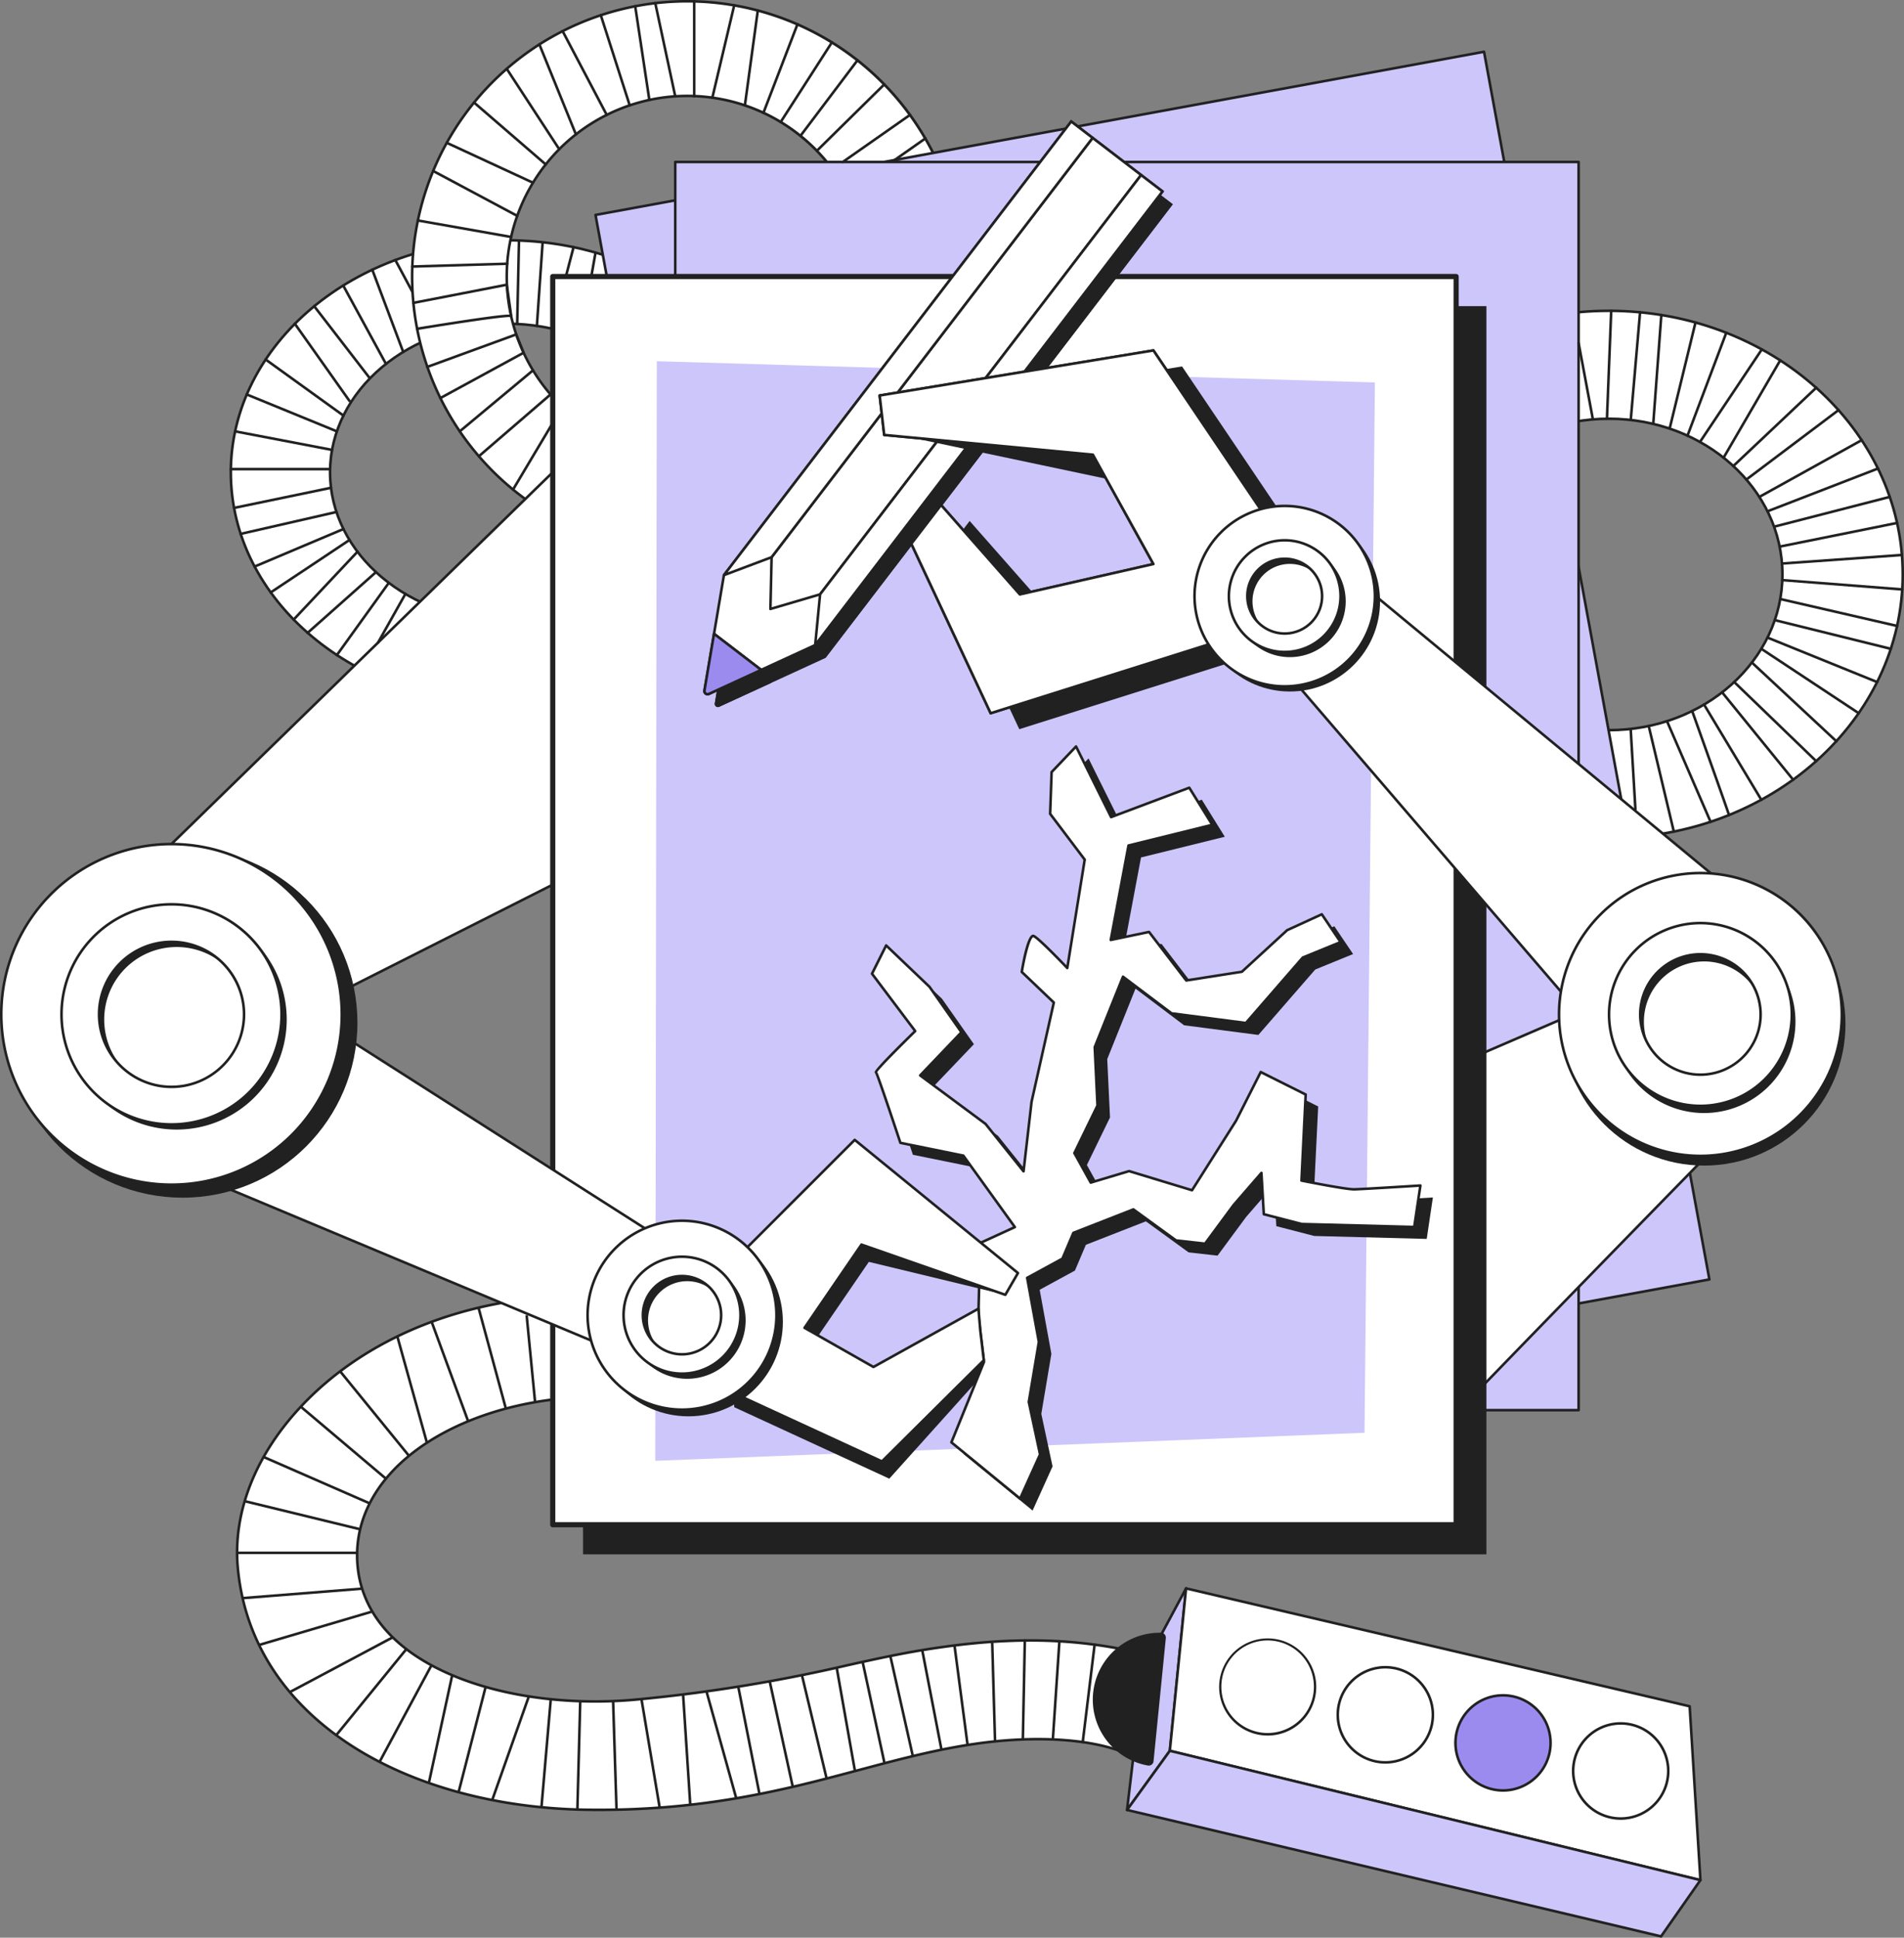 <svg xmlns="http://www.w3.org/2000/svg" viewBox="0 0 739.26 752.149">
  <rect x="0" y="0" width="739.26" height="752.149" fill="#808080" stroke="none"/>
  <defs>
    <style>
      .cls-1 {
        fill: #fff;
      }

      .cls-2 {
        fill: #212121;
      }

      .cls-3 {
        fill: #cdc6fa;
      }

      .cls-4 {
        fill: #9c8bef;
      }
    </style>
  </defs>
  <g id="Слой_2" data-name="Слой 2">
    <g id="Слой_15" data-name="Слой 15">
      <g>
        <g>
          <path class="cls-1" d="M196.751,93.269c-59.168,0-107.134,40.322-107.134,90.062,0,49.74,47.965,90.062,107.134,90.062,59.168,0,107.134-40.322,107.134-90.062C303.884,133.591,255.919,93.269,196.751,93.269Zm0,147.736c-37.89,0-68.607-25.822-68.607-57.674,0-31.853,30.716-57.674,68.607-57.674,37.89,0,68.607,25.822,68.607,57.674C265.357,215.184,234.641,241.005,196.751,241.005Z"/>
          <path class="cls-2" d="M196.75,273.894c-59.349,0-107.633-40.626-107.633-90.562,0-49.936,48.284-90.562,107.633-90.562,59.35,0,107.634,40.626,107.634,90.562C304.384,233.268,256.1,273.894,196.75,273.894Zm0-180.125c-58.798,0-106.633,40.177-106.633,89.562s47.835,89.562,106.633,89.562,106.634-40.178,106.634-89.562S255.548,93.769,196.75,93.769Zm0,147.736c-38.105,0-69.106-26.097-69.106-58.174s31.001-58.174,69.106-58.174,69.107,26.097,69.107,58.174S234.856,241.505,196.75,241.505Zm0-115.349c-37.554,0-68.106,25.648-68.106,57.174s30.552,57.174,68.106,57.174,68.107-25.648,68.107-57.174S234.305,126.157,196.75,126.157Z"/>
        </g>
        <g>
          <path class="cls-1" d="M266.854.5A106.841,106.841,0,1,0,373.695,107.341,106.841,106.841,0,0,0,266.854.5Zm0,176.944a70.103,70.103,0,1,1,70.103-70.104A70.103,70.103,0,0,1,266.854,177.444Z"/>
          <path class="cls-2" d="M266.854,214.681A107.341,107.341,0,1,1,374.194,107.341,107.462,107.462,0,0,1,266.854,214.681ZM266.854,1A106.341,106.341,0,1,0,373.194,107.341,106.461,106.461,0,0,0,266.854,1Zm0,176.944a70.604,70.604,0,1,1,70.604-70.604A70.683,70.683,0,0,1,266.854,177.944Zm0-140.207a69.604,69.604,0,1,0,69.604,69.604A69.683,69.683,0,0,0,266.854,37.737Z"/>
        </g>
        <path class="cls-2" d="M214.614,127.291a.521.521,0,0,1-.127-.016.501.501,0,0,1-.357-.611l8.085-30.861a.5.5,0,0,1,.968.254l-8.085,30.861A.5.5,0,0,1,214.614,127.291Z"/>
        <g>
          <path class="cls-1" d="M624.673,120.643c-63.008,0-114.087,45.819-114.087,102.339,0,56.521,51.078,102.339,114.087,102.339s114.087-45.819,114.087-102.339C738.76,166.462,687.681,120.643,624.673,120.643Zm0,162.78c-37.212,0-67.378-27.06-67.378-60.44,0-33.38,30.166-60.44,67.378-60.44s67.378,27.06,67.378,60.44C692.051,256.363,661.885,283.423,624.673,283.423Z"/>
          <path class="cls-2" d="M624.673,325.822c-63.184,0-114.587-46.133-114.587-102.839,0-56.706,51.403-102.839,114.587-102.839s114.587,46.133,114.587,102.839C739.26,279.688,687.856,325.822,624.673,325.822Zm0-204.678c-62.632,0-113.587,45.685-113.587,101.839S562.041,324.822,624.673,324.822s113.587-45.685,113.587-101.839S687.305,121.144,624.673,121.144Zm0,162.779c-37.428,0-67.878-27.338-67.878-60.94s30.45-60.94,67.878-60.94,67.878,27.337,67.878,60.94S662.101,283.923,624.673,283.923Zm0-120.88c-36.877,0-66.878,26.889-66.878,59.94,0,33.051,30.001,59.94,66.878,59.94,36.876,0,66.878-26.889,66.878-59.94C691.551,189.932,661.549,163.042,624.673,163.042Z"/>
        </g>
        <g>
          <rect class="cls-3" x="272.082" y="47.781" width="350.752" height="484.513" transform="translate(-45.022 85.578) rotate(-10.404)"/>
          <path class="cls-2" d="M318.715,560.483a.5.5,0,0,1-.492-.41L230.723,83.527a.5.5,0,0,1,.401-.582L576.109,19.601a.5.5,0,0,1,.582.401l87.5,476.546a.5.5,0,0,1-.401.582L318.806,560.475A.514.514,0,0,1,318.715,560.483Zm-86.918-476.645,87.32,475.563,344.001-63.164-87.32-475.563Z"/>
        </g>
        <g>
          <path class="cls-1" d="M435.806,680.004c-12.11-4.65-30.404-6.127-50.66-3.925-46.655,5.071-84.41,27.321-156.77,26.422-70.899-.881-130.915-35.438-136.073-94.238-4.404-50.202,51.303-105.908,135.192-105.247s3.303,39.184,3.303,39.184c-52.183.449-96.44,28.632-91.816,66.944s58.91,55.568,109.619,50.424c60.771-6.165,80.914-14.773,113.83-19.727,24.684-3.715,48.579-4.734,75.12.688Z"/>
          <path class="cls-2" d="M232.574,703.028q-2.084,0-4.205-.026c-35.601-.442-68.614-9.492-92.958-25.481C109.354,660.404,94.274,636.471,91.804,608.306c-1.857-21.168,6.706-43.208,24.11-62.056,25.991-28.148,66.689-44.101,111.584-43.734,24.443.192,37.041,3.506,38.516,10.13,2.64,11.859-33.463,29.269-35.001,30.004a.504.504,0,0,1-.211.049c-32.841.283-63.246,11.84-79.349,30.162-9.403,10.699-13.544,23.225-11.975,36.223,1.491,12.356,9.159,29.519,37.222,41.106,19.978,8.25,46.165,11.488,71.85,8.88a614.855,614.855,0,0,0,80.551-13.199c10.972-2.433,21.335-4.731,33.255-6.525,28.632-4.309,51.854-4.096,75.294.693a.5.5,0,0,1,.399.512l-1.743,39.477a.5.5,0,0,1-.679.445c-12.093-4.644-30.474-6.063-50.427-3.895-17.53,1.905-33.868,6.259-51.165,10.869C306.572,694.763,275.559,703.027,232.574,703.028Zm-6.54-199.518c-44.063,0-83.865,15.781-109.385,43.418-17.211,18.639-25.681,40.406-23.849,61.291,2.443,27.849,17.367,51.523,43.16,68.465,24.187,15.886,57.009,24.877,92.421,25.317,45.051.557,77.107-7.985,105.395-15.523,17.335-4.62,33.709-8.983,51.314-10.896,19.757-2.146,38.007-.793,50.246,3.712l1.694-38.361c-23.178-4.68-46.187-4.864-74.527-.598-11.885,1.789-22.232,4.083-33.187,6.513a615.908,615.908,0,0,1-80.667,13.218c-25.844,2.621-52.207-.641-72.333-8.951-28.509-11.772-36.31-29.289-37.833-41.91-1.604-13.289,2.621-26.084,12.217-37.003,16.267-18.509,46.904-30.19,79.979-30.5a178.904,178.904,0,0,0,18.184-10.293c11.588-7.607,17.182-14.019,16.174-18.543-1.668-7.495-21.34-9.22-37.548-9.348C227.006,503.512,226.519,503.51,226.035,503.51Z"/>
        </g>
        <g>
          <polygon class="cls-1" points="248.6 150.185 51.096 342.716 99.788 401.383 231.525 334.849 248.6 150.185"/>
          <path class="cls-2" d="M99.789,401.883a.499.499,0,0,1-.385-.181l-48.692-58.667a.5.5,0,0,1,.036-.677L248.25,149.828a.5.5,0,0,1,.847.404L232.022,334.895a.502.502,0,0,1-.272.4L100.014,401.83A.501.501,0,0,1,99.789,401.883ZM51.776,342.752,99.919,400.757l131.133-66.23,16.925-183.036Z"/>
        </g>
        <g>
          <rect class="cls-3" x="262.173" y="62.87" width="350.752" height="484.513"/>
          <path class="cls-2" d="M612.925,547.883H262.173a.5.5,0,0,1-.5-.5V62.87a.5.5,0,0,1,.5-.5H612.925a.5.5,0,0,1,.5.5V547.383A.5.5,0,0,1,612.925,547.883Zm-350.251-1H612.425V63.37H262.673Z"/>
        </g>
        <g>
          <path class="cls-1" d="M552.044,562.872c1.321-2.615,128.177-132.191,128.177-132.191l-50.148-45.328L510.648,436.86Z"/>
          <path class="cls-2" d="M552.046,563.362a.452.452,0,0,1-.051-.003.497.497,0,0,1-.426-.33l-41.396-126.013a.5.5,0,0,1,.277-.615L629.875,384.895a.501.501,0,0,1,.534.088l50.148,45.328a.5.5,0,0,1,.022.721C636.929,475.616,553.984,560.599,552.485,563.107A.521.521,0,0,1,552.046,563.362ZM511.266,437.138l40.971,124.718C561.673,551.09,670.922,439.466,679.5,430.703l-49.524-44.763Z"/>
        </g>
        <rect class="cls-2" x="226.37" y="118.836" width="350.752" height="484.513"/>
        <g>
          <rect class="cls-1" x="214.614" y="107.341" width="350.752" height="484.513"/>
          <path class="cls-2" d="M565.365,592.854H214.614a1,1,0,0,1-1-1V107.341a1,1,0,0,1,1-1H565.365a1,1,0,0,1,1,1v484.513A1,1,0,0,1,565.365,592.854Zm-349.751-2H564.365V108.341H215.614Z"/>
        </g>
        <g>
          <g>
            <polygon class="cls-3" points="437.591 702.569 454.21 679.607 460.506 616.565 444.203 646.92 437.591 702.569"/>
            <path class="cls-2" d="M437.591,703.069a.506.506,0,0,1-.182-.034.501.501,0,0,1-.314-.525l6.611-55.649a.498.498,0,0,1,.056-.178l16.303-30.355a.5.5,0,0,1,.938.287l-6.295,63.041a.498.498,0,0,1-.092.243L437.997,702.862A.499.499,0,0,1,437.591,703.069Zm7.097-55.996-6.373,53.644,15.412-21.294,6.032-60.41Z"/>
          </g>
          <g>
            <polygon class="cls-1" points="460.506 616.565 656.04 662.34 660.217 729.805 454.21 679.607 460.506 616.565"/>
            <path class="cls-2" d="M660.217,730.305a.511.511,0,0,1-.118-.014L454.092,680.092a.5.5,0,0,1-.379-.536l6.295-63.041a.5.5,0,0,1,.611-.437L656.154,661.853a.5.5,0,0,1,.385.456l4.177,67.465a.5.5,0,0,1-.499.531ZM454.751,679.224l204.925,49.935-4.112-66.417L460.947,617.182Z"/>
          </g>
          <g>
            <polygon class="cls-3" points="644.934 751.649 660.217 729.805 454.21 679.607 437.591 702.569 644.934 751.649"/>
            <path class="cls-2" d="M644.934,752.149a.492.492,0,0,1-.115-.014L437.476,703.056a.5.5,0,0,1-.29-.779l16.619-22.963a.503.503,0,0,1,.523-.193l206.007,50.199a.5.5,0,0,1,.291.772l-15.284,21.844A.5.5,0,0,1,644.934,752.149Zm-206.498-49.894L644.718,751.084l14.67-20.966-204.97-49.946Z"/>
          </g>
          <path class="cls-2" d="M447.88,683.672a1.869,1.869,0,0,1-2.18,1.656,25.977,25.977,0,0,1,5.147-51.542,1.869,1.869,0,0,1,1.809,2.054Z"/>
          <g>
            <circle class="cls-1" cx="492.186" cy="654.728" r="18.458"/>
            <path class="cls-2" d="M492.221,673.692a19.087,19.087,0,0,1-4.436-.525,18.855,18.855,0,1,1,4.436.525Zm-.035-36.924a17.965,17.965,0,1,0,4.168.492A17.989,17.989,0,0,0,492.186,636.768Z"/>
          </g>
          <g>
            <circle class="cls-1" cx="537.88" cy="665.631" r="18.458"/>
            <path class="cls-2" d="M537.916,684.596a18.962,18.962,0,1,1,18.405-14.564,18.977,18.977,0,0,1-18.405,14.564Zm-.035-36.924a17.965,17.965,0,1,0,4.168.492A17.989,17.989,0,0,0,537.88,647.672Z"/>
          </g>
          <g>
            <circle class="cls-4" cx="583.575" cy="676.535" r="18.458"/>
            <path class="cls-2" d="M583.61,695.5a18.962,18.962,0,1,1,18.405-14.564A18.977,18.977,0,0,1,583.61,695.5Zm-.035-36.924A17.959,17.959,0,1,0,601.042,680.703h0a17.965,17.965,0,0,0-17.467-22.127Z"/>
          </g>
          <g>
            <circle class="cls-1" cx="629.269" cy="687.439" r="18.458"/>
            <path class="cls-2" d="M629.27,706.399a18.959,18.959,0,1,1,18.439-14.56h0A18.992,18.992,0,0,1,629.27,706.399Zm-0-36.919a17.958,17.958,0,1,0,17.467,22.127h0a17.965,17.965,0,0,0-17.467-22.127Zm17.954,22.244h0Z"/>
          </g>
        </g>
        <g>
          <polygon class="cls-1" points="46.064 443.594 256.482 531.625 268.007 488.046 111.238 388.074 46.064 443.594"/>
          <path class="cls-2" d="M256.481,532.125a.498.498,0,0,1-.193-.039L45.871,444.055a.5.5,0,0,1-.131-.842l65.174-55.52a.5.5,0,0,1,.593-.041L268.276,487.625a.5.5,0,0,1,.214.549l-11.526,43.579a.501.501,0,0,1-.483.372ZM47.008,443.447,256.145,530.942l11.286-42.671-156.15-99.577Z"/>
        </g>
        <circle class="cls-2" cx="70.887" cy="397.013" r="67.888"/>
        <g>
          <circle class="cls-1" cx="66.603" cy="393.747" r="66.103"/>
          <path class="cls-2" d="M66.603,460.35a66.603,66.603,0,1,1,66.603-66.603A66.678,66.678,0,0,1,66.603,460.35Zm0-132.206a65.603,65.603,0,1,0,65.603,65.603A65.677,65.677,0,0,0,66.603,328.144Z"/>
        </g>
        <polygon class="cls-3" points="529.797 556.162 254.421 567.046 255.009 140.211 533.83 148.463 529.797 556.162"/>
        <g>
          <path class="cls-2" d="M374.248,564.506l12.66-31.214-2.174-18.291.714-27.892L398.89,480.955l-19.997-27.74L354.447,448.251s-8.917-26.89-9.483-27.43,15.23-15.952,15.23-15.952L343.426,382.599l5.49-10.98,16.853,16.09,12.371,17.612-16.004,16.762,25.375,18.822,14.749,18.406,3.125-27.049,8.631-38.477-12.441-11.878s2.418-14.987,4.655-13.933,13.006,12.418,13.006,12.418l6.776-42.081-13.424-17.776.573-16.207,9.487-9.937,13.607,27.415,30.35-11.409,8.945,14.407-32.532,8.033-6.894,36.657,14.859-3.109,14.448,18.833L487.04,381.836,504.61,365.698l13.456-6.168,7.296,10.803-14.699,6.008-22.085,25.396-28.843-3.757-18.854-14.218-10.98,27.351,1.077,22.648-8.974,18.457,6.349,11.466,14.875-4.462,24.456,7.423,17.072-26.939,9.594-18.945,17.454,8.731L510.177,462.896s17.223,3.472,20.539,3.396,25.626-1.476,25.626-1.476L553.95,480.908l-43.665-1.142-14.737-3.812L494.625,459.938l-10.773,12.415-11.117,15.041-11.236-1.252-16.593-12.058-23.291,9.11-4.247,9.998-13.697,7.461,4.546,24.879-3.913,23.288,4.371,20.388L400.925,586.352Z"/>
          <g>
            <path class="cls-1" d="M369.395,559.872l12.66-31.214-2.174-18.291.714-27.892,13.443-6.155L374.04,448.581l-24.447-4.964s-8.917-26.89-9.483-27.43,15.23-15.952,15.23-15.952l-16.768-22.27,5.49-10.98,16.853,16.09,12.371,17.612-16.004,16.762,25.375,18.822,14.749,18.406,3.125-27.049,8.631-38.477-12.441-11.878s2.418-14.987,4.655-13.933,13.006,12.418,13.006,12.418l6.776-42.081-13.424-17.776.573-16.207,9.487-9.937,13.607,27.415,30.35-11.409,8.945,14.407-32.532,8.033L431.273,364.861l14.859-3.109,14.448,18.833,21.607-3.383,17.57-16.138,13.456-6.168,7.296,10.803L505.809,371.708l-22.085,25.396-28.843-3.756-18.854-14.218L425.047,406.48l1.077,22.648-8.974,18.457,6.349,11.466,14.875-4.462,24.456,7.423,17.072-26.939,9.594-18.945,17.454,8.731-1.626,33.405s17.223,3.472,20.539,3.396,25.626-1.476,25.626-1.476L549.097,476.274l-43.665-1.142-14.737-3.812-.924-16.015-10.773,12.415L467.881,482.76,456.645,481.508l-16.593-12.058-23.291,9.11-4.247,9.998-13.697,7.461,4.546,24.879-3.913,23.288,4.371,20.388-7.749,17.144Z"/>
            <path class="cls-2" d="M396.072,582.218a.499.499,0,0,1-.317-.113l-26.677-21.846a.5.5,0,0,1-.146-.575L381.543,528.59l-2.16-18.163.71-27.963a.5.5,0,0,1,.292-.442l12.89-5.901L373.749,449.033l-24.255-4.925a.501.501,0,0,1-.375-.333c-3.477-10.484-8.85-26.403-9.403-27.284a.434.434,0,0,1-.12-.343c-.005-1.012,8.122-9.166,15.081-15.963l-16.504-21.918a.499.499,0,0,1-.048-.524l5.49-10.98a.5.5,0,0,1,.792-.138l16.853,16.09,12.435,17.686a.5.5,0,0,1-.047.633l-15.613,16.352,24.92,18.485a.482.482,0,0,1,.092.089l14,17.47,2.987-25.858,8.578-38.252-12.236-11.683a.5.5,0,0,1-.148-.441c.352-2.181,2.218-13.12,4.408-14.274a1.036,1.036,0,0,1,.954-.031c1.98.934,10.013,9.239,12.459,11.796l6.582-40.875-13.295-17.606a.497.497,0,0,1-.101-.319l.573-16.207a.5.5,0,0,1,.138-.328l9.487-9.937a.5.5,0,0,1,.81.123l13.407,27.01,29.928-11.25a.501.501,0,0,1,.601.205l8.945,14.407a.5.5,0,0,1-.305.749l-32.219,7.956-6.696,35.606,14.127-2.956a.499.499,0,0,1,.5.185l14.267,18.598,21.164-3.314,17.459-16.035a.502.502,0,0,1,.13-.086l13.456-6.168a.499.499,0,0,1,.623.175l7.296,10.803a.5.5,0,0,1-.226.743l-14.588,5.963-22.007,25.306a.507.507,0,0,1-.442.167l-28.843-3.757a.501.501,0,0,1-.237-.096l-18.333-13.825-10.696,26.643,1.072,22.539a.502.502,0,0,1-.05.243l-8.86,18.223,6.027,10.886,14.49-4.347a.501.501,0,0,1,.289 0l24.092,7.313,16.869-26.618,9.57-18.904a.503.503,0,0,1,.67-.221l17.454,8.731a.5.5,0,0,1,.276.472l-1.605,32.975c2.661.53,17.076,3.389,20.007,3.301,3.269-.075,25.384-1.461,25.607-1.475a.522.522,0,0,1,.399.161.502.502,0,0,1,.126.412l-2.393,16.092a.497.497,0,0,1-.508.426l-43.665-1.143a.483.483,0,0,1-.112-.016l-14.737-3.812a.499.499,0,0,1-.374-.455l-.853-14.788L479.376,468.047,468.283,483.057a.496.496,0,0,1-.457.2l-11.236-1.251a.5.5,0,0,1-.239-.093l-16.372-11.897-22.84,8.934-4.165,9.804a.497.497,0,0,1-.221.244l-13.379,7.288,4.481,24.523a.49.49,0,0,1,.001.173L399.959,544.175l4.351,20.293a.501.501,0,0,1-.033.311l-7.749,17.145a.501.501,0,0,1-.341.281A.507.507,0,0,1,396.072,582.218Zm-26.076-22.499,25.888,21.199,7.413-16.401-4.336-20.226a.507.507,0,0,1-.004-.188l3.898-23.202-4.53-24.792a.499.499,0,0,1,.252-.529l13.544-7.378,4.179-9.837a.499.499,0,0,1,.278-.271l23.291-9.11a.5.5,0,0,1,.476.062l16.486,11.98,10.818,1.205,10.946-14.809,10.797-12.445a.5.5,0,0,1,.876.299l.903,15.652,14.329,3.706L548.667,475.763l2.237-15.043c-3.624.226-22.052,1.37-25.029,1.438-3.324.069-19.945-3.263-20.65-3.405a.5.5,0,0,1-.401-.515l1.611-33.079-16.717-8.362-9.369,18.501L463.252,462.278a.501.501,0,0,1-.567.211l-24.312-7.379-14.731,4.419a.501.501,0,0,1-.581-.237l-6.349-11.466a.501.501,0,0,1-.012-.461l8.918-18.341-1.071-22.521a.498.498,0,0,1,.036-.21l10.98-27.351a.501.501,0,0,1,.765-.213l18.749,14.139,28.446,3.705,21.909-25.194a.499.499,0,0,1,.188-.135l14.129-5.775-6.714-9.942-12.998,5.959L482.525,377.57a.502.502,0,0,1-.261.126l-21.607,3.384a.5.5,0,0,1-.474-.19l-14.257-18.584-14.551,3.044a.5.5,0,0,1-.594-.582l6.894-36.657a.5.5,0,0,1,.372-.393l31.864-7.868L461.544,306.377l-29.966,11.265a.5.5,0,0,1-.624-.246l-13.291-26.776-8.863,9.283-.561,15.839,13.317,17.634a.501.501,0,0,1,.095.381L414.876,375.838a.5.5,0,0,1-.856.264c-2.978-3.142-11.092-11.478-12.857-12.31-1.32.676-3.047,8.091-3.905,13.301l12.25,11.696a.5.5,0,0,1,.143.471L401.019,427.737l-3.116,26.997a.5.5,0,0,1-.887.255l-14.708-18.355L356.985,417.85a.5.5,0,0,1-.064-.747l15.72-16.465-12.135-17.276L344.207,367.814l-5.049,10.098,16.582,22.022a.5.5,0,0,1-.05.659c-5.47,5.337-14.209,14.098-15.057,15.547,1.123,2.416,6.21,17.599,9.343,27.044l24.163,4.906a.503.503,0,0,1,.306.198l19.997,27.74a.5.5,0,0,1-.198.747l-13.159,6.025-.706,27.58,2.171,18.219a.502.502,0,0,1-.033.247Zm-29.54-143.894a.868.868,0,0,1,.122.2A.45.45,0,0,0,340.456,415.825Z"/>
          </g>
        </g>
        <path class="cls-2" d="M68.603,353.028a42.719,42.719,0,1,0,42.719,42.719A42.719,42.719,0,0,0,68.603,353.028Zm0,70.862a28.143,28.143,0,1,1,28.143-28.143A28.143,28.143,0,0,1,68.603,423.89Z"/>
        <g>
          <path class="cls-1" d="M66.603,351.028a42.719,42.719,0,1,0,42.719,42.719A42.719,42.719,0,0,0,66.603,351.028Zm0,70.862a28.143,28.143,0,1,1,28.143-28.143A28.143,28.143,0,0,1,66.603,421.89Z"/>
          <path class="cls-2" d="M66.603,436.966a43.219,43.219,0,1,1,43.219-43.219A43.268,43.268,0,0,1,66.603,436.966Zm0-85.438a42.219,42.219,0,1,0,42.219,42.219A42.267,42.267,0,0,0,66.603,351.527Zm0,70.862a28.643,28.643,0,1,1,28.643-28.643A28.675,28.675,0,0,1,66.603,422.39Zm0-56.286a27.643,27.643,0,1,0,27.643,27.643A27.674,27.674,0,0,0,66.603,366.104Z"/>
        </g>
        <g>
          <polygon class="cls-1" points="513.324 214.181 702.267 370.415 631.109 414.057 491.749 251.897 513.324 214.181"/>
          <path class="cls-2" d="M631.109,414.557a.499.499,0,0,1-.38-.174L491.37,252.223a.5.5,0,0,1-.055-.574l21.575-37.716a.5.5,0,0,1,.753-.137L702.586,370.03a.5.5,0,0,1-.058.812L631.37,414.483A.497.497,0,0,1,631.109,414.557Zm-138.75-162.718L631.21,413.408l70.2-43.054L513.463,214.945Z"/>
        </g>
        <circle class="cls-2" cx="661.644" cy="397.552" r="54.896"/>
        <g>
          <circle class="cls-1" cx="660.217" cy="393.787" r="54.896"/>
          <path class="cls-2" d="M660.217,449.183a55.396,55.396,0,1,1,55.396-55.396A55.459,55.459,0,0,1,660.217,449.183Zm0-109.792a54.396,54.396,0,1,0,54.396,54.396A54.458,54.458,0,0,0,660.217,339.391Z"/>
        </g>
        <path class="cls-2" d="M661.644,361.092A35.477,35.477,0,1,0,697.121,396.569,35.477,35.477,0,0,0,661.644,361.092Zm0,58.849A23.372,23.372,0,1,1,685.016,396.569,23.372,23.372,0,0,1,661.644,419.941Z"/>
        <g>
          <path class="cls-1" d="M660.217,358.31a35.477,35.477,0,1,0,35.477,35.477A35.477,35.477,0,0,0,660.217,358.31Zm0,58.849A23.372,23.372,0,1,1,683.589,393.787,23.372,23.372,0,0,1,660.217,417.159Z"/>
          <path class="cls-2" d="M660.217,429.764a35.977,35.977,0,1,1,35.977-35.977A36.018,36.018,0,0,1,660.217,429.764Zm0-70.954a34.977,34.977,0,1,0,34.977,34.977A35.016,35.016,0,0,0,660.217,358.81Zm0,58.849a23.872,23.872,0,1,1,23.872-23.872A23.899,23.899,0,0,1,660.217,417.659Zm0-46.744a22.872,22.872,0,1,0,22.872,22.872A22.898,22.898,0,0,0,660.217,370.915Z"/>
        </g>
        <polygon class="cls-2" points="334.72 449.159 287.991 495.888 283.197 506.931 285.085 546.233 345.289 573.976 378.751 536.739 382.054 528.658 380.54 515.92 341.986 537.316 315.234 522.123 337.34 489.818 390.339 502.611 393.526 497.112 334.72 449.159"/>
        <g>
          <polygon class="cls-1" points="331.858 442.459 285.128 489.188 280.335 500.23 282.223 539.533 342.427 567.276 381.977 528.008 380.636 516.725 379.897 507.988 339.124 530.616 312.372 515.423 334.478 483.118 390.339 502.611 395.244 494.147 331.858 442.459"/>
          <path class="cls-2" d="M342.427,567.776a.504.504,0,0,1-.209-.046L282.013,539.987a.501.501,0,0,1-.29-.43l-1.888-39.303a.5.5,0,0,1,.041-.223l4.793-11.043a.497.497,0,0,1,.105-.154l46.729-46.729a.499.499,0,0,1,.669-.034l63.386,51.688a.501.501,0,0,1,.117.639l-4.906,8.463a.501.501,0,0,1-.597.221l-55.499-19.367-21.583,31.54L339.127,530.042l40.527-22.492a.499.499,0,0,1,.741.395l.739,8.737,1.34,11.266a.5.5,0,0,1-.145.414l-39.55,39.268A.5.5,0,0,1,342.427,567.776Zm-59.719-28.57,59.613,27.47,39.131-38.852-1.312-11.041-.675-7.984L339.367,531.053a.5.5,0,0,1-.49-.002l-26.752-15.193a.499.499,0,0,1-.166-.717l22.106-32.305a.502.502,0,0,1,.577-.19l55.47,19.356,4.485-7.737-62.706-51.134-46.343,46.342-4.709,10.849Z"/>
        </g>
        <circle class="cls-2" cx="267.303" cy="513.114" r="36.66"/>
        <g>
          <circle class="cls-1" cx="264.804" cy="510.512" r="36.66"/>
          <path class="cls-2" d="M264.804,547.672a37.16,37.16,0,1,1,37.161-37.161A37.203,37.203,0,0,1,264.804,547.672Zm0-73.321a36.16,36.16,0,1,0,36.161,36.16A36.201,36.201,0,0,0,264.804,474.352Z"/>
        </g>
        <path class="cls-2" d="M266.804,489.817a22.695,22.695,0,1,0,22.695,22.695A22.695,22.695,0,0,0,266.804,489.817Zm0,37.887a15.193,15.193,0,1,1,15.193-15.193A15.193,15.193,0,0,1,266.804,527.704Z"/>
        <g>
          <path class="cls-1" d="M264.804,487.817a22.695,22.695,0,1,0,22.695,22.695A22.695,22.695,0,0,0,264.804,487.817Zm0,37.887a15.193,15.193,0,1,1,15.193-15.193A15.193,15.193,0,0,1,264.804,525.704Z"/>
          <path class="cls-2" d="M264.804,533.707a23.195,23.195,0,1,1,23.195-23.195A23.221,23.221,0,0,1,264.804,533.707Zm0-45.39a22.195,22.195,0,1,0,22.195,22.195A22.22,22.22,0,0,0,264.804,488.317Zm0,37.888a15.693,15.693,0,1,1,15.693-15.693A15.71,15.71,0,0,1,264.804,526.205Zm0-30.385a14.693,14.693,0,1,0,14.693,14.692A14.709,14.709,0,0,0,264.804,495.819Z"/>
        </g>
        <g>
          <path class="cls-2" d="M279.254,274.35l41.254-18.959L455.353,79.302,437.635,65.734,419.918,52.167,285.073,228.256l-7.549,44.77A1.232,1.232,0,0,0,279.254,274.35Z"/>
          <polygon class="cls-2" points="303.129 241.382 322.41 235.703 447.048 72.942 437.635 65.734 428.223 58.526 303.585 221.287 303.129 241.382"/>
          <line class="cls-2" x1="299.529" y1="265.032" x2="281.235" y2="251.023"/>
          <path class="cls-2" d="M281.235,251.023l-3.71,22.003a1.232,1.232,0,0,0,1.73,1.324l20.275-9.318Z"/>
          <polygon class="cls-2" points="303.585 221.287 285.073 228.256 419.918 52.167 428.223 58.526 303.585 221.287"/>
          <polygon class="cls-2" points="322.41 235.703 320.508 255.391 455.353 79.302 447.048 72.942 322.41 235.703"/>
        </g>
        <g>
          <g>
            <path class="cls-1" d="M275.254,269.35l41.254-18.959L451.353,74.302,433.635,60.734,415.918,47.167,281.073,223.256l-7.549,44.77A1.232,1.232,0,0,0,275.254,269.35Z"/>
            <path class="cls-2" d="M274.739,269.963a1.734,1.734,0,0,1-1.708-2.021l7.569-44.892.076-.099L415.825,46.466,452.054,74.209l-.304.397L316.83,250.793l-41.367,19.012A1.731,1.731,0,0,1,274.739,269.963Zm6.806-46.502-7.527,44.647a.732.732,0,0,0,1.028.787L316.186,249.988,450.651,74.395,416.011,47.868Z"/>
          </g>
          <g>
            <polygon class="cls-1" points="299.129 236.382 318.41 230.703 443.048 67.942 433.635 60.734 424.223 53.526 299.585 216.287 299.129 236.382"/>
            <path class="cls-2" d="M299.129,236.882a.5.5,0,0,1-.5-.511l.456-20.095a.502.502,0,0,1,.103-.293L423.826,53.222a.501.501,0,0,1,.331-.191.491.491,0,0,1,.37.099l18.825,14.416a.5.5,0,0,1,.093.701L318.807,231.007a.498.498,0,0,1-.256.175L299.27,236.861A.498.498,0,0,1,299.129,236.882Zm.952-20.421-.436,19.248,18.467-5.44L442.347,68.035,424.315,54.228Z"/>
          </g>
          <path class="cls-2" d="M295.528,260.532a.499.499,0,0,1-.304-.103l-18.294-14.009a.5.5,0,1,1,.608-.794L295.833,259.635a.5.5,0,0,1-.305.897Z"/>
          <g>
            <path class="cls-4" d="M277.235,246.023l-3.71,22.003a1.232,1.232,0,0,0,1.73,1.324l20.275-9.318Z"/>
            <path class="cls-2" d="M274.739,269.963a1.734,1.734,0,0,1-1.708-2.021l3.71-22.002a.5.5,0,0,1,.797-.314L295.833,259.635a.5.5,0,0,1-.095.851l-20.274,9.318A1.728,1.728,0,0,1,274.739,269.963Zm2.851-23.039-3.572,21.184a.732.732,0,0,0,1.028.787l19.52-8.971Z"/>
          </g>
          <g>
            <polygon class="cls-1" points="299.585 216.287 281.073 223.256 415.918 47.167 424.223 53.526 299.585 216.287"/>
            <path class="cls-2" d="M281.073,223.756a.5.5,0,0,1-.397-.804L415.521,46.863a.502.502,0,0,1,.701-.093l8.305,6.359a.501.501,0,0,1,.093.701L299.981,216.591a.497.497,0,0,1-.221.164l-18.511,6.969A.493.493,0,0,1,281.073,223.756Zm134.938-175.888L282.533,222.172l16.741-6.303,124.247-162.25ZM299.584,216.287h0Z"/>
          </g>
          <g>
            <polygon class="cls-1" points="318.41 230.703 316.508 250.391 451.353 74.302 443.048 67.942 318.41 230.703"/>
            <path class="cls-2" d="M316.508,250.891a.5.5,0,0,1-.498-.548l1.902-19.688a.5.5,0,0,1,.101-.256L442.651,67.638a.501.501,0,0,1,.701-.093l8.305,6.359a.5.5,0,0,1,.093.701L316.905,250.695A.5.5,0,0,1,316.508,250.891Zm2.386-19.998-1.72,17.806,133.478-174.304-7.511-5.751Z"/>
          </g>
        </g>
        <g>
          <polygon class="cls-1" points="343.311 168.828 341.546 153.524 447.831 136.031 502.715 217.408 484.629 245.281 384.638 276.848 353.843 211.061 365.374 196.025 395.963 230.738 447.831 218.944 424.338 176.501 343.311 168.828"/>
          <path class="cls-2" d="M384.638,277.348a.5.5,0,0,1-.453-.288L353.391,211.273a.5.5,0,0,1,.056-.516l11.531-15.036a.5.5,0,0,1,.38-.195.457.457,0,0,1,.392.169l30.393,34.49,50.929-11.581-23.042-41.631-80.765-7.648a.499.499,0,0,1-.449-.44l-1.765-15.303a.5.5,0,0,1,.416-.55L447.75,135.538a.495.495,0,0,1,.496.213l54.884,81.377a.499.499,0,0,1,.005.552l-18.086,27.873a.499.499,0,0,1-.269.205l-99.99,31.566A.488.488,0,0,1,384.638,277.348ZM354.425,211.124l30.48,65.115,99.401-31.38,17.809-27.445-54.52-80.837L342.097,153.94l1.664,14.428,80.625,7.635a.499.499,0,0,1,.39.255l23.493,42.443a.5.5,0,0,1-.327.73l-51.868,11.793a.495.495,0,0,1-.486-.157L365.401,196.812Z"/>
        </g>
        <polygon class="cls-2" points="353.547 169.797 352.662 159.727 458.947 142.234 513.831 223.611 495.745 251.484 395.754 283.051 364.959 217.264 376.49 202.228 407.079 236.941 458.947 225.147 433.577 186.703 353.547 169.797"/>
        <g>
          <polygon class="cls-1" points="343.311 168.828 341.546 153.524 447.831 136.031 502.715 217.408 484.629 245.281 384.638 276.848 353.843 211.061 365.374 196.025 395.963 230.738 447.831 218.944 424.338 176.501 343.311 168.828"/>
          <path class="cls-2" d="M384.638,277.348a.5.5,0,0,1-.453-.288L353.391,211.273a.5.5,0,0,1,.056-.516l11.531-15.036a.5.5,0,0,1,.38-.195.457.457,0,0,1,.392.169l30.393,34.49,50.929-11.581-23.042-41.631-80.765-7.648a.499.499,0,0,1-.449-.44l-1.765-15.303a.5.5,0,0,1,.416-.55L447.75,135.538a.495.495,0,0,1,.496.213l54.884,81.377a.499.499,0,0,1,.005.552l-18.086,27.873a.499.499,0,0,1-.269.205l-99.99,31.566A.488.488,0,0,1,384.638,277.348ZM354.425,211.124l30.48,65.115,99.401-31.38,17.809-27.445-54.52-80.837L342.097,153.94l1.664,14.428,80.625,7.635a.499.499,0,0,1,.39.255l23.493,42.443a.5.5,0,0,1-.327.73l-51.868,11.793a.495.495,0,0,1-.486-.157L365.401,196.812Z"/>
        </g>
        <circle class="cls-2" cx="500.813" cy="233.403" r="35.017"/>
        <g>
          <circle class="cls-1" cx="498.813" cy="231.403" r="35.017"/>
          <path class="cls-2" d="M498.812,266.92a35.517,35.517,0,1,1,35.517-35.517A35.558,35.558,0,0,1,498.812,266.92Zm0-70.034a34.517,34.517,0,1,0,34.517,34.517A34.556,34.556,0,0,0,498.812,196.886Z"/>
        </g>
        <path class="cls-2" d="M500.812,211.726a21.677,21.677,0,1,0,21.677,21.677A21.677,21.677,0,0,0,500.812,211.726Zm0,36.189a14.512,14.512,0,1,1,14.512-14.512A14.512,14.512,0,0,1,500.812,247.915Z"/>
        <g>
          <path class="cls-1" d="M498.812,209.726a21.677,21.677,0,1,0,21.677,21.677A21.677,21.677,0,0,0,498.812,209.726Zm0,36.189a14.512,14.512,0,1,1,14.512-14.512A14.512,14.512,0,0,1,498.812,245.915Z"/>
          <path class="cls-2" d="M498.812,253.581a22.177,22.177,0,1,1,22.178-22.177A22.202,22.202,0,0,1,498.812,253.581Zm0-43.355a21.177,21.177,0,1,0,21.178,21.178A21.202,21.202,0,0,0,498.812,210.226Zm0,36.189a15.012,15.012,0,1,1,15.012-15.012A15.029,15.029,0,0,1,498.812,246.415Zm0-29.023a14.012,14.012,0,1,0,14.012,14.012A14.028,14.028,0,0,0,498.812,217.392Z"/>
        </g>
        <rect class="cls-2" x="190.6" y="506.912" width="1" height="40.531" transform="translate(-131.279 68.367) rotate(-15.168)"/>
        <rect class="cls-2" x="174.186" y="511.856" width="1" height="41.056" transform="translate(-172.798 92.835) rotate(-20.162)"/>
        <rect class="cls-2" x="159.52" y="518.021" width="1" height="42.772" transform="translate(-138.814 62.684) rotate(-15.558)"/>
        <rect class="cls-2" x="205.617" y="510.432" width="1" height="33.905" transform="translate(-50.05 22.412) rotate(-5.551)"/>
        <rect class="cls-2" x="144.809" y="527.198" width="1" height="42.706" transform="translate(-313.796 215.016) rotate(-39.165)"/>
        <rect class="cls-2" x="132.82" y="538.369" width="1" height="43.279" transform="translate(-380.465 300.376) rotate(-49.8)"/>
        <rect class="cls-2" x="122.454" y="552.097" width="1" height="44.921" transform="translate(-452.754 457.106) rotate(-66.39)"/>
        <rect class="cls-2" x="116.932" y="565.128" width="1" height="46.083" transform="translate(-481.823 563.123) rotate(-76.316)"/>
        <rect class="cls-2" x="92.059" y="602.269" width="46.605" height="1"/>
        <rect class="cls-2" x="94.128" y="618.002" width="46.545" height="1" transform="translate(-48.547 11.222) rotate(-4.536)"/>
        <rect class="cls-2" x="99.672" y="631.581" width="45.443" height="1" transform="translate(-174.009 60.546) rotate(-16.453)"/>
        <rect class="cls-2" x="109.893" y="645.671" width="45.289" height="1" transform="translate(-287.992 137.98) rotate(-28.017)"/>
        <rect class="cls-2" x="122.614" y="656.316" width="43.138" height="1" transform="translate(-456.072 353.682) rotate(-50.825)"/>
        <rect class="cls-2" x="136.154" y="664.652" width="42.601" height="1" transform="translate(-502.947 488.831) rotate(-61.733)"/>
        <rect class="cls-2" x="149.624" y="670.689" width="42.835" height="1" transform="translate(-521.149 696.148) rotate(-77.769)"/>
        <rect class="cls-2" x="162.191" y="674.763" width="42.211" height="1" transform="translate(-516.339 684.673) rotate(-75.584)"/>
        <rect class="cls-2" x="176.867" y="678.121" width="42.694" height="0.999" transform="translate(-507.673 639.409) rotate(-70.538)"/>
        <rect class="cls-2" x="190.994" y="680.057" width="42.082" height="1" transform="translate(-484.228 833.31) rotate(-85.069)"/>
        <rect class="cls-2" x="203.642" y="680.944" width="42.182" height="1" transform="translate(-462.398 888.137) rotate(-88.49)"/>
        <rect class="cls-2" x="238.215" y="660.302" width="1" height="42.168" transform="translate(-21.218 7.808) rotate(-1.794)"/>
        <rect class="cls-2" x="252.085" y="659.227" width="1" height="42.587" transform="translate(-109.145 51.189) rotate(-9.526)"/>
        <rect class="cls-2" x="266.128" y="657.993" width="1" height="42.634" transform="translate(-43.436 18.694) rotate(-3.713)"/>
        <rect class="cls-2" x="279.581" y="655.734" width="1" height="43.114" transform="translate(-171.425 99.96) rotate(-15.561)"/>
        <rect class="cls-2" x="290.258" y="654.298" width="1" height="42.502" transform="translate(-125.421 69.165) rotate(-11.176)"/>
        <rect class="cls-2" x="302.826" y="652.142" width="1" height="41.949" transform="translate(-136.709 80.274) rotate(-12.327)"/>
        <rect class="cls-2" x="315.655" y="649.642" width="1" height="41.296" transform="translate(-147.118 91.826) rotate(-13.438)"/>
        <rect class="cls-2" x="327.905" y="647.011" width="1" height="40.782" transform="translate(-111.187 67.373) rotate(-10.027)"/>
        <rect class="cls-2" x="338.677" y="644.642" width="1" height="40.254" transform="translate(-132.68 86.574) rotate(-12.186)"/>
        <rect class="cls-2" x="349.551" y="642.33" width="1" height="39.829" transform="translate(-136.787 92.954) rotate(-12.676)"/>
        <rect class="cls-2" x="361.314" y="640.17" width="1" height="39.379" transform="translate(-118.658 80.661) rotate(-10.94)"/>
        <rect class="cls-2" x="372.645" y="638.602" width="1" height="38.913" transform="translate(-82.608 54.265) rotate(-7.491)"/>
        <rect class="cls-2" x="385.298" y="637.653" width="1" height="38.308" transform="translate(-18.711 11.355) rotate(-1.646)"/>
        <g>
          <line class="cls-1" x1="397.137" y1="675.192" x2="397.907" y2="636.767"/>
          <path class="cls-2" d="M397.137,675.692H397.127a.5.5,0,0,1-.49-.51l.77-38.425a.507.507,0,0,1,.51-.49.5.5,0,0,1,.49.51l-.77,38.425A.5.5,0,0,1,397.137,675.692Z"/>
        </g>
        <g>
          <line class="cls-1" x1="408.787" y1="675.192" x2="411.332" y2="637.089"/>
          <path class="cls-2" d="M408.788,675.692l-.034-.001a.5.5,0,0,1-.466-.532l2.544-38.104a.511.511,0,0,1,.532-.466.5.5,0,0,1,.466.532l-2.544,38.104A.5.5,0,0,1,408.788,675.692Z"/>
        </g>
        <g>
          <line class="cls-1" x1="420.39" y1="676.222" x2="425.005" y2="638.406"/>
          <path class="cls-2" d="M420.39,676.722a.432.432,0,0,1-.061-.004.5.5,0,0,1-.436-.557l4.615-37.816a.5.5,0,0,1,.992.121l-4.615,37.816A.5.5,0,0,1,420.39,676.722Z"/>
        </g>
        <path class="cls-2" d="M244.492,41.381a.5.5,0,0,1-.476-.347L232.792,6.043a.5.5,0,1,1,.952-.306L244.968,40.728a.5.5,0,0,1-.323.629A.506.506,0,0,1,244.492,41.381Z"/>
        <path class="cls-2" d="M252.119,39.293a.501.501,0,0,1-.494-.425L246.133,2.495a.5.5,0,0,1,.989-.149l5.492,36.374a.501.501,0,0,1-.42.569A.563.563,0,0,1,252.119,39.293Z"/>
        <path class="cls-2" d="M262.173,37.896a.5.5,0,0,1-.488-.395L253.932,1.324a.5.5,0,1,1,.978-.21l7.752,36.178a.5.5,0,0,1-.384.594A.49.49,0,0,1,262.173,37.896Z"/>
        <path class="cls-2" d="M269.541,37.896a.5.5,0,0,1-.5-.5V.5a.5.5,0,0,1,1,0V37.396A.5.5,0,0,1,269.541,37.896Z"/>
        <path class="cls-2" d="M276.58,38.412a.501.501,0,0,1-.487-.615l8.494-35.861a.5.5,0,1,1,.973.23l-8.494,35.861A.499.499,0,0,1,276.58,38.412Z"/>
        <path class="cls-2" d="M289.218,41.381a.534.534,0,0,1-.068-.004.5.5,0,0,1-.428-.563l5.017-36.837a.5.5,0,1,1,.991.135l-5.017,36.837A.5.5,0,0,1,289.218,41.381Z"/>
        <path class="cls-2" d="M296.421,44.265a.506.506,0,0,1-.18-.033.501.501,0,0,1-.287-.646L309.166,9.234a.5.5,0,0,1,.934.359L296.888,43.945A.5.5,0,0,1,296.421,44.265Z"/>
        <path class="cls-2" d="M303.128,47.841a.5.5,0,0,1-.42-.771L322.584,16.161a.5.5,0,1,1,.841.541L303.549,47.611A.499.499,0,0,1,303.128,47.841Z"/>
        <path class="cls-2" d="M310.8,53.226a.5.5,0,0,1-.398-.801L332.54,23.084a.5.5,0,0,1,.798.603L311.199,53.027A.498.498,0,0,1,310.8,53.226Z"/>
        <path class="cls-2" d="M317.166,59.026a.5.5,0,0,1-.351-.856l26.175-25.775a.5.5,0,0,1,.701.713L317.517,58.883A.499.499,0,0,1,317.166,59.026Z"/>
        <path class="cls-2" d="M327.229,63.37a.5.5,0,0,1-.287-.91l26.104-18.274a.5.5,0,1,1,.573.819l-26.104,18.274A.497.497,0,0,1,327.229,63.37Z"/>
        <path class="cls-2" d="M347.353,62.612a.5.5,0,0,1-.288-.909l11.94-8.379a.5.5,0,1,1,.574.818l-11.94,8.379A.496.496,0,0,1,347.353,62.612Z"/>
        <path class="cls-2" d="M235.565,45.096a.5.5,0,0,1-.443-.267L218.003,12.305a.5.5,0,1,1,.885-.466l17.119,32.524a.5.5,0,0,1-.442.733Z"/>
        <path class="cls-2" d="M223.603,52.667a.5.5,0,0,1-.463-.312L208.956,17.424a.5.5,0,1,1,.927-.376L224.066,51.979a.5.5,0,0,1-.463.688Z"/>
        <path class="cls-2" d="M217.134,58.422a.499.499,0,0,1-.419-.227L196.332,26.988a.5.5,0,0,1,.837-.547l20.383,31.208a.5.5,0,0,1-.418.773Z"/>
        <path class="cls-2" d="M211.89,64.327a.497.497,0,0,1-.327-.122L183.739,40.184a.5.5,0,1,1,.653-.757l27.824,24.021a.5.5,0,0,1-.327.878Z"/>
        <path class="cls-2" d="M206.941,71.42a.493.493,0,0,1-.209-.046L173.247,55.881a.5.5,0,0,1,.42-.907L207.152,70.467a.5.5,0,0,1-.21.954Z"/>
        <path class="cls-2" d="M200.81,84.288a.496.496,0,0,1-.235-.059L167.926,66.794a.5.5,0,0,1,.471-.882l32.648,17.435a.5.5,0,0,1-.236.941Z"/>
        <path class="cls-2" d="M198.442,92.48a.485.485,0,0,1-.087-.008l-36.209-6.404a.5.5,0,1,1,.174-.984l36.209,6.404a.5.5,0,0,1-.086.992Z"/>
        <path class="cls-2" d="M160.085,103.965a.5.5,0,0,1-.014-1l36.84-1.089a.528.528,0,0,1,.515.485.501.501,0,0,1-.485.515l-36.84,1.089Z"/>
        <path class="cls-2" d="M161.942,128.138a.5.5,0,0,1-.081-.993c.091-.015,9.176-1.513,18.171-2.862,11.837-1.775,16.204-2.235,17.852-2.168-.239-1.846-.991-7.109-1.554-11.004l-35.736,6.95a.5.5,0,0,1-.191-.981l36.251-7.05a.499.499,0,0,1,.59.419s.444,3.061.879,6.122c.487,3.425.721,5.073.762,5.878a.808.808,0,0,1,.045.156l-.039.012c.01.582-.117.605-.345.646a.505.505,0,0,1-.44-.165c-2.077-.332-23.1,2.892-36.083,5.034A.473.473,0,0,1,161.942,128.138Z"/>
        <path class="cls-2" d="M170.974,155.02a.5.5,0,0,1-.24-.939l31.925-17.376-2.512-6.254-34.066,12.44a.5.5,0,1,1-.343-.939l34.521-12.606a.502.502,0,0,1,.635.283l2.859,7.117a.5.5,0,0,1-.225.625L171.212,154.958A.498.498,0,0,1,170.974,155.02Z"/>
        <path class="cls-2" d="M178.507,167.937a.5.5,0,0,1-.32-.884L206.622,143.376a.5.5,0,1,1,.64.769L178.826,167.821A.498.498,0,0,1,178.507,167.937Z"/>
        <path class="cls-2" d="M185.929,177.599a.5.5,0,0,1-.327-.879l27.828-23.985a.5.5,0,0,1,.653.758L186.256,177.478A.501.501,0,0,1,185.929,177.599Z"/>
        <path class="cls-2" d="M199.197,190.532a.5.5,0,0,1-.429-.756l15.416-25.865a.5.5,0,0,1,.859.512l-15.416,25.865A.5.5,0,0,1,199.197,190.532Z"/>
        <path class="cls-2" d="M229.578,107.841a.494.494,0,0,1-.088-.008.499.499,0,0,1-.405-.58l1.649-9.307a.494.494,0,0,1,.58-.405.499.499,0,0,1,.405.58l-1.649,9.307A.5.5,0,0,1,229.578,107.841Z"/>
        <path class="cls-2" d="M200.81,126.157h-.011a.5.5,0,0,1-.489-.511l.694-32.221a.515.515,0,0,1,.511-.489.5.5,0,0,1,.489.511l-.694,32.221A.5.5,0,0,1,200.81,126.157Z"/>
        <path class="cls-2" d="M160.086,113.717a.499.499,0,0,1-.441-.264L153.041,101.155a.5.5,0,0,1,.881-.473l6.604,12.298a.5.5,0,0,1-.44.736Z"/>
        <path class="cls-2" d="M156.546,137.095a.5.5,0,0,1-.468-.324l-12.009-31.92a.5.5,0,0,1,.936-.353l12.009,31.92a.5.5,0,0,1-.468.676Z"/>
        <path class="cls-2" d="M149.849,141.745a.5.5,0,0,1-.439-.261l-16.521-30.291a.5.5,0,0,1,.878-.479l16.521,30.291a.5.5,0,0,1-.438.739Z"/>
        <path class="cls-2" d="M143.609,147.354a.5.5,0,0,1-.396-.194L121.579,119.142a.5.5,0,0,1,.792-.611l21.634,28.019a.5.5,0,0,1-.396.806Z"/>
        <path class="cls-2" d="M135.67,156.099a.5.5,0,0,1-.409-.211l-21.202-29.942a.5.5,0,0,1,.816-.578l21.202,29.942a.5.5,0,0,1-.408.789Z"/>
        <path class="cls-2" d="M133.327,161.809a.5.5,0,0,1-.292-.094l-30.208-21.772a.5.5,0,0,1,.585-.812l30.208,21.772a.5.5,0,0,1-.293.906Z"/>
        <path class="cls-2" d="M130.783,167.937a.498.498,0,0,1-.189-.037L95.608,153.577a.5.5,0,1,1,.379-.926l34.986,14.323a.5.5,0,0,1-.189.963Z"/>
        <path class="cls-2" d="M128.919,175.139a.517.517,0,0,1-.094-.009L91.188,167.928a.5.5,0,1,1,.188-.982l37.637,7.202a.5.5,0,0,1-.093.991Z"/>
        <path class="cls-2" d="M128.161,182.598H89.617a.5.5,0,0,1,0-1h38.543a.5.5,0,0,1,0,1Z"/>
        <path class="cls-2" d="M90.873,197.66a.5.5,0,0,1-.101-.99l37.64-7.814a.5.5,0,1,1,.203.979L90.975,197.649A.52.52,0,0,1,90.873,197.66Z"/>
        <path class="cls-2" d="M93.434,207.739a.5.5,0,0,1-.111-.987l37.187-8.499a.5.5,0,0,1,.223.975l-37.187,8.499A.488.488,0,0,1,93.434,207.739Z"/>
        <path class="cls-2" d="M98.833,220.427a.5.5,0,0,1-.194-.96l34.494-14.57a.5.5,0,1,1,.389.921L99.027,220.388A.498.498,0,0,1,98.833,220.427Z"/>
        <path class="cls-2" d="M105.092,230.48a.5.5,0,0,1-.278-.916l30.578-20.361a.5.5,0,0,1,.555.832L105.369,230.396A.496.496,0,0,1,105.092,230.48Z"/>
        <path class="cls-2" d="M113.992,241.027a.5.5,0,0,1-.364-.843l24.783-26.346a.5.5,0,1,1,.729.686L114.356,240.87A.5.5,0,0,1,113.992,241.027Z"/>
        <path class="cls-2" d="M119.428,246.167a.5.5,0,0,1-.332-.874l26.528-23.567a.5.5,0,1,1,.664.748L119.76,246.042A.499.499,0,0,1,119.428,246.167Z"/>
        <path class="cls-2" d="M130.783,254.798a.5.5,0,0,1-.405-.792l20.16-28.034a.5.5,0,1,1,.812.584L131.189,254.59A.5.5,0,0,1,130.783,254.798Z"/>
        <path class="cls-2" d="M146.777,249.944a.5.5,0,0,1-.436-.745l10.612-18.87a.5.5,0,1,1,.872.49L147.214,249.689A.5.5,0,0,1,146.777,249.944Z"/>
        <path class="cls-2" d="M208.455,126.995l-.035-.001a.5.5,0,0,1-.465-.533l2.218-32.209a.5.5,0,0,1,.998.068l-2.218,32.209A.5.5,0,0,1,208.455,126.995Z"/>
        <path class="cls-2" d="M618.465,163.298a.501.501,0,0,1-.491-.408l-5.541-29.6a.5.5,0,1,1,.983-.184l5.541,29.6a.501.501,0,0,1-.4.584A.54.54,0,0,1,618.465,163.298Z"/>
        <path class="cls-2" d="M623.926,163.042l-.02-0a.5.5,0,0,1-.48-.519l1.652-41.894a.507.507,0,0,1,.519-.48.5.5,0,0,1,.48.519l-1.652,41.894A.5.5,0,0,1,623.926,163.042Z"/>
        <path class="cls-2" d="M633.163,163.518c-.014,0-.029-0-.043-.002a.5.5,0,0,1-.455-.541l3.621-41.803a.494.494,0,0,1,.541-.455.5.5,0,0,1,.455.541l-3.621,41.803A.5.5,0,0,1,633.163,163.518Z"/>
        <path class="cls-2" d="M641.926,164.667l-.038-.001a.5.5,0,0,1-.461-.536l3.115-41.895a.493.493,0,0,1,.536-.461.5.5,0,0,1,.461.536l-3.115,41.895A.5.5,0,0,1,641.926,164.667Z"/>
        <path class="cls-2" d="M648.267,166.854a.5.5,0,0,1-.486-.618l10.037-41.189a.5.5,0,1,1,.972.236l-10.037,41.189A.5.5,0,0,1,648.267,166.854Z"/>
        <path class="cls-2" d="M655.202,169.589a.5.5,0,0,1-.468-.676l15.062-39.945a.5.5,0,0,1,.936.353l-15.062,39.945A.5.5,0,0,1,655.202,169.589Z"/>
        <path class="cls-2" d="M660.055,172.04a.5.5,0,0,1-.415-.778l24.023-35.943a.5.5,0,0,1,.831.556l-24.023,35.943A.499.499,0,0,1,660.055,172.04Z"/>
        <path class="cls-2" d="M669.224,178.142a.5.5,0,0,1-.432-.751l21.991-37.795a.5.5,0,0,1,.864.503l-21.991,37.795A.499.499,0,0,1,669.224,178.142Z"/>
        <path class="cls-2" d="M673.009,181.381a.5.5,0,0,1-.343-.864l32.189-30.393a.5.5,0,1,1,.687.728l-32.189,30.393A.5.5,0,0,1,673.009,181.381Z"/>
        <path class="cls-2" d="M678.076,186.625a.5.5,0,0,1-.301-.899l35.789-26.958a.5.5,0,0,1,.602.799l-35.789,26.958A.497.497,0,0,1,678.076,186.625Z"/>
        <path class="cls-2" d="M683.111,193.377a.5.5,0,0,1-.243-.938l39.747-22.038a.5.5,0,0,1,.485.875l-39.747,22.038A.5.5,0,0,1,683.111,193.377Z"/>
        <path class="cls-2" d="M686.273,198.964a.5.5,0,0,1-.181-.966l42.898-16.605a.5.5,0,0,1,.361.933l-42.898,16.605A.501.501,0,0,1,686.273,198.964Z"/>
        <path class="cls-2" d="M689.104,204.873a.5.5,0,0,1-.124-.984l44.639-11.496a.5.5,0,0,1,.249.969l-44.639,11.496A.498.498,0,0,1,689.104,204.873Z"/>
        <path class="cls-2" d="M691.215,212.634a.5.5,0,0,1-.098-.99l45.365-9.145a.5.5,0,0,1,.197.98L691.314,212.625A.49.49,0,0,1,691.215,212.634Z"/>
        <path class="cls-2" d="M692.05,219.24a.5.5,0,0,1-.035-.999l46.402-3.31a.5.5,0,1,1,.071.997l-46.402,3.31Z"/>
        <path class="cls-2" d="M738.579,229.299l-.039-.001-46.528-3.619a.5.5,0,1,1,.077-.997l46.528,3.619a.5.5,0,0,1-.038.999Z"/>
        <path class="cls-2" d="M736.581,243.474a.499.499,0,0,1-.113-.013L691.103,233.012a.5.5,0,0,1,.225-.975l45.365,10.449a.5.5,0,0,1-.112.987Z"/>
        <path class="cls-2" d="M734.153,252.359a.513.513,0,0,1-.121-.015l-45.049-11.143a.5.5,0,1,1,.24-.971L734.273,251.374a.5.5,0,0,1-.12.985Z"/>
        <path class="cls-2" d="M728.849,265.261a.501.501,0,0,1-.188-.037L686.085,247.962a.5.5,0,0,1,.376-.927l42.576,17.262a.5.5,0,0,1-.188.963Z"/>
        <path class="cls-2" d="M721.692,277.348a.498.498,0,0,1-.275-.083l-37.815-24.989a.5.5,0,0,1,.552-.834l37.815,24.989a.5.5,0,0,1-.276.917Z"/>
        <path class="cls-2" d="M713.016,288.243a.498.498,0,0,1-.341-.134L679.879,257.561a.5.5,0,1,1,.682-.731l32.796,30.548a.5.5,0,0,1-.341.866Z"/>
        <path class="cls-2" d="M705.199,295.977a.498.498,0,0,1-.347-.14l-31.837-30.716a.5.5,0,1,1,.694-.72L705.546,295.117a.5.5,0,0,1-.347.86Z"/>
        <path class="cls-2" d="M696.238,303.187a.498.498,0,0,1-.388-.185L668.27,269.084a.5.5,0,0,1,.776-.631L696.626,302.371a.5.5,0,0,1-.388.815Z"/>
        <path class="cls-2" d="M683.877,310.98a.501.501,0,0,1-.429-.242L661.215,273.773a.5.5,0,0,1,.857-.516l22.233,36.965a.5.5,0,0,1-.428.758Z"/>
        <path class="cls-2" d="M671.314,316.905a.5.5,0,0,1-.49-.405c-.244-1.033-10.384-29.449-14.273-40.319a.5.5,0,0,1,.941-.337c1.448,4.047,14.152,39.563,14.315,40.473a.5.5,0,0,1-.493.588Z"/>
        <path class="cls-2" d="M664.168,319.523a.501.501,0,0,1-.459-.301L646.784,280.144a.5.5,0,0,1,.918-.397L664.627,318.825a.5.5,0,0,1-.458.699Z"/>
        <path class="cls-2" d="M649.892,323.311a.5.5,0,0,1-.486-.384l-9.749-40.99a.5.5,0,1,1,.973-.231l9.749,40.99a.5.5,0,0,1-.487.616Z"/>
        <path class="cls-2" d="M634.973,314.619a.5.5,0,0,1-.499-.471l-1.811-30.696a.5.5,0,0,1,.998-.059l1.811,30.696a.499.499,0,0,1-.47.528Z"/>
      </g>
    </g>
  </g>
</svg>
